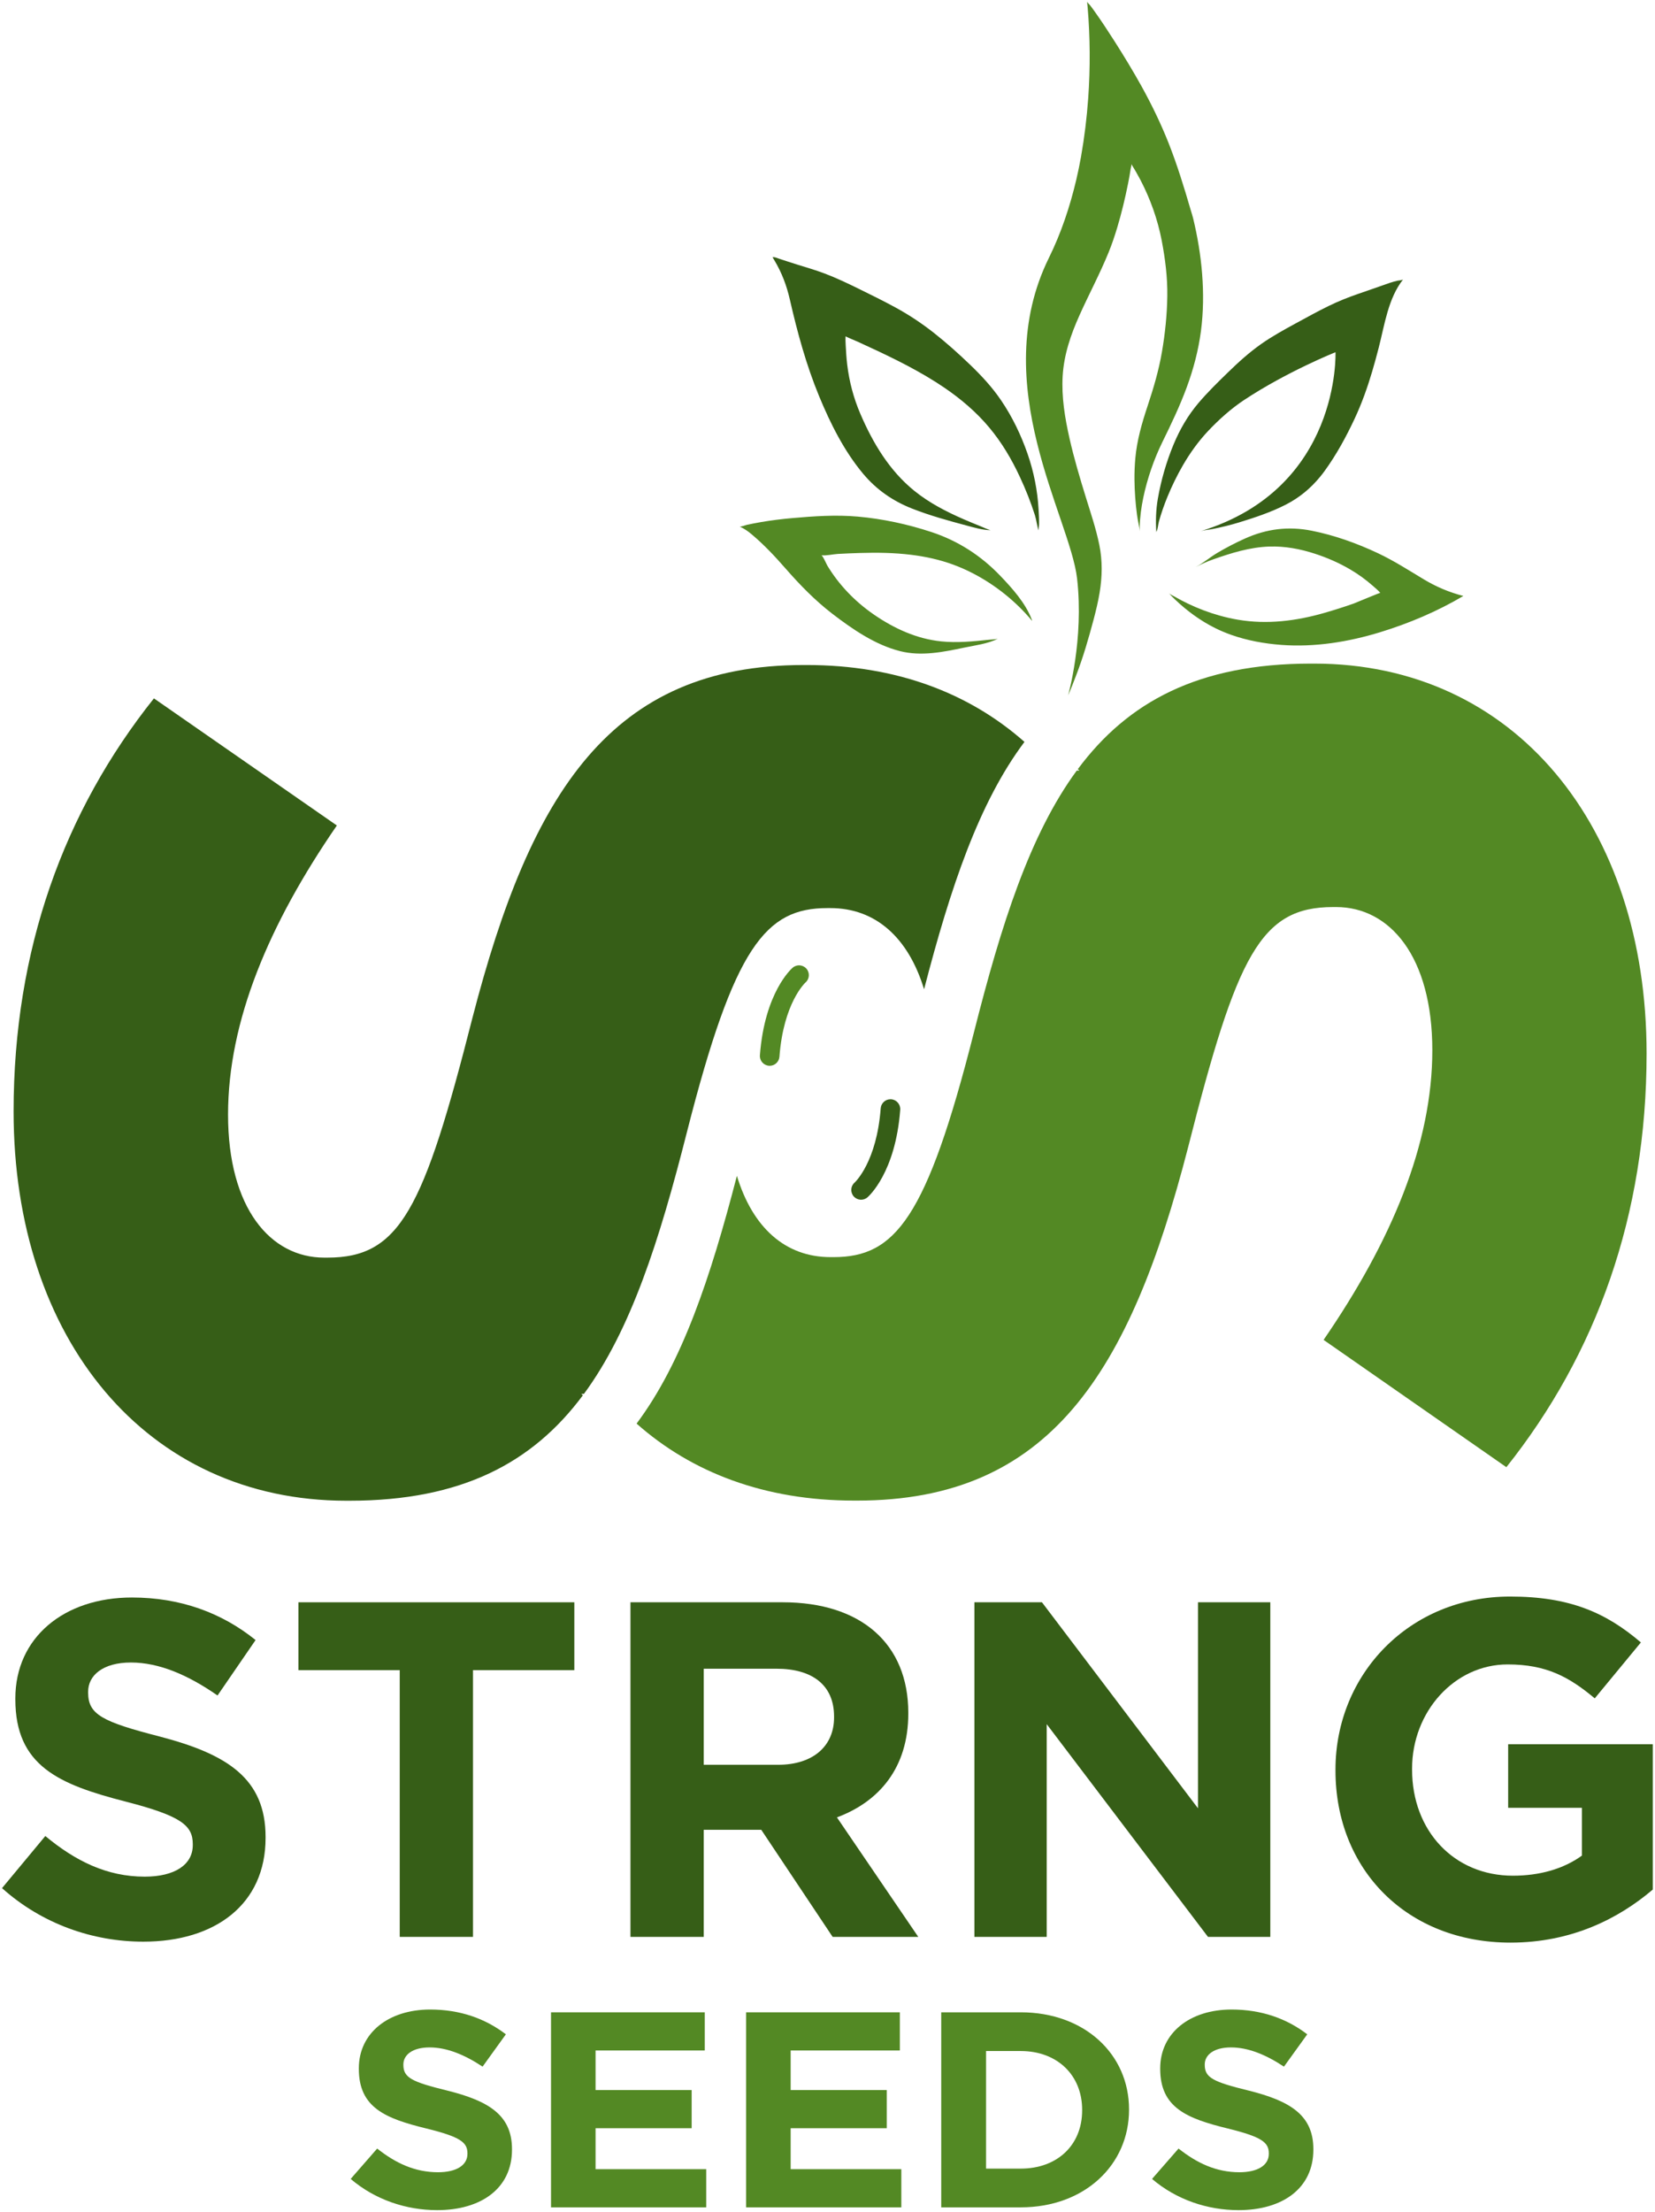<?xml version="1.0" encoding="UTF-8"?> <svg xmlns="http://www.w3.org/2000/svg" width="581" height="776" viewBox="0 0 581 776" fill="none"><path d="M50.312 681.148C32.611 681.148 14.74 674.946 0.712 662.367L15.909 644.09C26.431 652.81 37.453 658.343 50.813 658.343C61.335 658.343 67.68 654.151 67.68 647.276V646.94C67.68 640.399 63.672 637.047 44.133 632.016C20.587 625.98 5.388 619.44 5.388 596.13V595.795C5.388 574.499 22.423 560.414 46.304 560.414C63.339 560.414 77.868 565.78 89.725 575.338L76.365 594.788C66.011 587.579 55.823 583.219 45.971 583.219C36.117 583.219 30.94 587.746 30.94 593.447V593.784C30.94 601.498 35.951 604.011 56.157 609.21C79.871 615.415 93.232 623.966 93.232 644.424V644.76C93.232 668.068 75.531 681.148 50.312 681.148Z" fill="#365E17"></path><path d="M166.047 585.902V679.472H140.329V585.902H104.757V562.09H201.621V585.902H166.047Z" fill="#365E17"></path><path d="M292.805 602.167C292.805 591.1 285.123 585.399 272.599 585.399H247.047V619.104H273.099C285.624 619.104 292.805 612.396 292.805 602.503V602.167ZM292.304 679.472L267.253 641.911H247.047V679.472H221.328V562.089H274.769C302.323 562.089 318.859 576.679 318.859 600.827V601.161C318.859 620.111 308.672 632.017 293.807 637.549L322.365 679.472H292.304Z" fill="#365E17"></path><path d="M424.073 679.471L367.457 604.851V679.471H342.074V562.09H365.785L420.565 634.363V562.09H445.948V679.471H424.073Z" fill="#365E17"></path><path d="M530.288 681.483C493.878 681.483 468.83 655.828 468.83 621.116V620.782C468.83 587.41 494.714 560.078 530.122 560.078C551.161 560.078 563.856 565.78 576.045 576.176L559.849 595.795C550.828 588.25 542.813 583.89 529.286 583.89C510.582 583.89 495.718 600.491 495.718 620.446V620.782C495.718 642.244 510.414 658.008 531.124 658.008C540.474 658.008 548.826 655.66 555.337 650.964V634.196H529.452V611.894H580.221V662.87C568.198 673.1 551.664 681.483 530.288 681.483Z" fill="#365E17"></path><path d="M153.467 775.33C142.633 775.33 131.695 771.714 123.109 764.382L132.411 753.728C138.85 758.811 145.597 762.036 153.774 762.036C160.214 762.036 164.098 759.592 164.098 755.584V755.39C164.098 751.578 161.645 749.623 149.686 746.691C135.273 743.172 125.971 739.359 125.971 725.772V725.578C125.971 713.164 136.397 704.955 151.014 704.955C161.441 704.955 170.334 708.08 177.591 713.652L169.414 724.991C163.077 720.788 156.841 718.247 150.81 718.247C144.779 718.247 141.61 720.886 141.61 724.21V724.406C141.61 728.902 144.677 730.367 157.046 733.396C171.561 737.014 179.738 741.999 179.738 753.923V754.119C179.738 767.706 168.902 775.33 153.467 775.33Z" fill="#538924"></path><path d="M193.439 774.352V705.932H247.411V719.322H209.078V733.201H242.811V746.594H209.078V760.961H247.922V774.352H193.439Z" fill="#538924"></path><path d="M261.931 774.352V705.932H315.903V719.322H277.57V733.201H311.303V746.594H277.57V760.961H316.415V774.352H261.931Z" fill="#538924"></path><path d="M379.897 740.142C379.897 728.022 371.207 719.517 358.329 719.517H346.165V760.766H358.329C371.207 760.766 379.897 752.458 379.897 740.337V740.142ZM358.329 774.351H330.423V705.931H358.329C380.817 705.931 396.355 720.69 396.355 739.947V740.142C396.355 759.397 380.817 774.351 358.329 774.351Z" fill="#538924"></path><path d="M434.794 775.33C423.961 775.33 413.024 771.714 404.434 764.382L413.738 753.728C420.177 758.811 426.924 762.036 435.101 762.036C441.541 762.036 445.426 759.592 445.426 755.584V755.39C445.426 751.578 442.973 749.623 431.013 746.691C416.6 743.172 407.298 739.359 407.298 725.772V725.578C407.298 713.164 417.724 704.955 432.341 704.955C442.766 704.955 451.662 708.08 458.917 713.652L450.742 724.991C444.404 720.788 438.166 718.247 432.136 718.247C426.108 718.247 422.936 720.886 422.936 724.21V724.406C422.936 728.902 426.002 730.367 438.373 733.396C452.889 737.014 461.064 741.999 461.064 753.923V754.119C461.064 767.706 450.23 775.33 434.794 775.33Z" fill="#538924"></path><path fill-rule="evenodd" clip-rule="evenodd" d="M359.646 260.259C343.674 281.537 333.706 311.227 324.402 347.048C318.877 328.889 307.358 318.565 291.527 318.565H290.423C268.83 318.565 257.759 331.944 241.149 397.153C231.515 435.143 221.477 466.591 205.003 488.977C204.682 488.977 204.375 488.997 204.059 488.997C204.242 489.163 204.439 489.317 204.625 489.48C187.038 513.087 162.155 526.464 122.681 526.464H121.575C51.273 526.464 4.774 469.612 4.774 389.908C4.774 333.059 22.487 284.567 54.039 244.996L118.255 289.584C94.451 324.139 80.059 358.137 80.059 391.025C80.059 423.908 95.003 441.187 113.826 441.187H114.935C140.397 441.187 148.701 424.464 165.867 357.024C186.349 277.881 214.581 233.293 282.115 233.293H283.222C314.481 233.293 340.159 243.04 359.646 260.259Z" fill="#365E17"></path><path fill-rule="evenodd" clip-rule="evenodd" d="M223.478 499.409C239.435 478.097 249.392 448.365 258.696 412.489C264.208 430.673 275.719 441.007 291.546 441.007H292.644C314.21 441.007 325.28 427.61 341.872 362.302C351.494 324.253 361.534 292.758 377.991 270.341C378.302 270.337 378.611 270.317 378.934 270.313C378.743 270.151 378.555 269.997 378.364 269.831C395.939 246.187 420.794 232.797 460.23 232.797H461.344C531.583 232.797 578.046 289.735 578.046 369.555C578.046 426.495 560.35 475.061 528.822 514.694L464.659 470.041C488.442 435.431 502.827 401.375 502.827 368.441C502.827 335.507 487.887 318.201 469.08 318.201H467.983C442.538 318.201 434.242 334.945 417.088 402.497C396.63 481.763 368.415 526.417 300.942 526.417H299.835C268.606 526.417 242.943 516.655 223.478 499.409Z" fill="#538924"></path><path fill-rule="evenodd" clip-rule="evenodd" d="M331.482 135.976C330.519 135.319 329.528 134.673 328.542 134.045C319.816 128.527 310.427 124.139 301.056 119.852C300.7 119.685 296.84 118.085 296.844 117.988C296.784 119.025 296.84 120.189 296.894 121.243C297.007 123.461 297.152 125.675 297.415 127.883C298.13 133.888 299.671 139.696 302.066 145.251C306.46 155.463 312.239 165.109 320.963 172.171C326.176 176.393 332.195 179.497 338.322 182.163C340.287 183.013 342.266 183.831 344.254 184.625C345.392 185.084 346.551 185.649 347.723 186.007C344.807 185.933 341.927 185.052 339.127 184.309C332.772 182.611 326.362 180.837 320.228 178.431C313.448 175.767 307.702 171.801 303.01 166.197C296.33 158.209 291.52 148.585 287.564 139.008C283.04 128.064 279.934 116.668 277.294 105.139C276.154 100.159 274.482 95.708 271.842 91.293C271.634 90.948 271.424 90.605 271.216 90.261C271.882 90.067 272.759 90.513 273.4 90.721C275.604 91.436 277.803 92.183 280.024 92.865C283.22 93.84 286.426 94.787 289.551 95.969C293.62 97.512 297.564 99.392 301.482 101.311C305.846 103.456 310.231 105.609 314.507 107.945C319.196 110.513 323.635 113.457 327.842 116.769C332.299 120.284 336.536 124.081 340.624 128.008C344.591 131.821 348.327 135.851 351.422 140.411C355.362 146.189 358.434 152.591 360.73 159.189C362.927 165.529 364.23 172.065 364.603 178.764C364.706 180.456 364.807 182.139 364.776 183.833C364.763 184.588 364.562 185.325 364.632 186.089C364.002 184.387 363.874 182.495 363.32 180.753C361.858 176.155 360.062 171.645 358.014 167.271C355.162 161.133 351.698 155.265 347.347 150.056C342.791 144.587 337.358 139.971 331.482 135.976ZM463.406 167.296C460.08 171.337 456.146 174.597 451.408 177.024C446.202 179.689 440.614 181.539 435.039 183.253C431.95 184.197 428.806 184.957 425.642 185.592C424.323 185.856 422.86 185.933 421.574 186.324C470.748 171.239 468.835 123.555 468.835 123.555C468.835 123.555 451.871 130.32 436.715 140.348C432.164 143.359 427.8 147.277 424.072 151.244C420.659 154.872 417.759 158.931 415.26 163.236C413.178 166.835 411.355 170.583 409.783 174.425C408.654 177.199 407.658 180.029 406.855 182.912C406.559 183.952 406.499 185.569 405.984 186.509C405.954 186.569 405.954 186.664 405.939 186.728C405.671 182.833 405.794 178.857 406.46 174.993C407.596 168.481 409.458 162.027 411.987 155.925C414.179 150.653 417.022 145.737 420.722 141.384C423.938 137.596 427.524 134.096 431.086 130.637C434.755 127.063 438.563 123.617 442.758 120.668C446.608 117.964 450.727 115.701 454.847 113.459C458.704 111.365 462.55 109.231 466.49 107.309C469.866 105.664 473.348 104.28 476.902 103.056C479.718 102.079 482.54 101.127 485.352 100.119C487.096 99.493 488.84 98.861 490.651 98.456C491.02 98.376 492.359 98.301 492.586 98.009C487.343 104.589 486.07 113.945 484.039 121.861C483.304 124.704 482.54 127.545 481.703 130.359C480.03 135.984 478.071 141.499 475.583 146.819C472.6 153.196 469.167 159.505 465.022 165.211C464.5 165.928 463.959 166.625 463.406 167.296Z" fill="#365E17"></path><path fill-rule="evenodd" clip-rule="evenodd" d="M319.852 194.626C313.898 193.893 307.842 193.814 301.844 193.996C299.265 194.077 296.692 194.172 294.112 194.322C292.308 194.434 290.085 195.004 288.317 194.792C288.83 194.849 290.11 197.85 290.416 198.373C291.418 200.038 292.517 201.645 293.689 203.192C296.042 206.266 298.712 209.092 301.64 211.621C303.305 213.061 305.054 214.402 306.866 215.649C313.929 220.498 321.861 224.136 330.457 225.006C336.008 225.569 341.597 225.022 347.117 224.438C348.157 224.33 349.252 224.3 350.266 224.101C346.668 225.868 342.321 226.394 338.445 227.201C331.09 228.738 323.457 230.312 316.014 228.436C307.284 226.241 299.277 220.742 292.233 215.34C286.101 210.634 280.822 205.194 275.741 199.394C272.004 195.125 268.161 191.028 263.797 187.377C262.509 186.294 261.205 185.404 259.646 184.72C260.008 184.878 261.673 184.234 262.124 184.133C263.772 183.769 265.433 183.453 267.101 183.162C270.736 182.534 274.402 182.086 278.081 181.758C285.749 181.078 293.461 180.548 301.15 181.229C309.893 182.001 318.716 183.912 327.049 186.664C336.372 189.748 344.408 194.938 351.194 202.03C355.332 206.352 359.96 211.497 362.148 217.19C362.228 217.394 362.309 217.584 362.314 217.796C356.621 210.956 349.436 205.213 341.541 201.124C339.301 199.966 336.985 198.942 334.609 198.07C329.82 196.314 324.862 195.242 319.852 194.626ZM400.145 186.47C399.925 184.517 399.417 182.569 399.156 180.612C398.606 176.529 398.309 172.402 398.264 168.28C398.241 165.808 398.338 163.325 398.554 160.865C399.118 154.494 400.868 148.434 402.881 142.394C404.952 136.165 406.805 129.921 407.91 123.437C409.017 117.012 409.693 110.465 409.79 103.944C409.888 97.337 409.064 90.844 407.825 84.366C406.401 76.982 403.845 69.814 400.372 63.149C399.37 61.236 398.293 59.366 397.149 57.538C397.313 57.802 396.957 59.018 396.92 59.286C396.662 61.026 396.349 62.757 395.998 64.478C394.968 69.596 393.746 74.707 392.249 79.709C391.35 82.706 390.345 85.702 389.158 88.598C386.112 96.069 382.294 103.181 378.996 110.526C375.917 117.352 373.489 124.432 373.053 131.962C372.628 139.281 373.844 146.613 375.446 153.73C377.032 160.738 379.082 167.636 381.208 174.5C382.916 180.026 384.788 185.521 385.934 191.2C387.057 196.746 386.953 202.354 386.025 207.925C385.497 211.124 384.73 214.277 383.902 217.404C382.152 223.961 380.298 230.416 377.856 236.748C376.928 239.157 376.02 241.574 374.968 243.93C374.968 243.93 380.582 224.336 378.113 202.909C375.645 181.488 346.38 134.848 368.22 90.469C372.52 81.772 375.6 72.506 377.83 63.081C378.468 60.373 379.026 57.646 379.513 54.901C380.698 48.138 381.541 41.293 382.024 34.44C382.772 23.826 382.716 13.142 381.822 2.538C381.761 1.874 381.685 1.21 381.612 0.545C381.644 0.854 382.424 1.52 382.624 1.773C383.233 2.556 383.818 3.37 384.394 4.18C386.788 7.542 389.046 10.998 391.269 14.474C394.588 19.672 397.797 24.956 400.794 30.353C404.312 36.721 407.494 43.278 410.188 50.049C413.241 57.741 415.666 65.653 417.982 73.594C418.274 74.581 418.612 75.564 418.853 76.558C420.408 82.978 421.5 89.513 422.016 96.098C422.538 102.769 422.47 109.496 421.604 116.133C420.706 122.916 418.957 129.542 416.581 135.954C414.154 142.533 411.116 148.868 408.026 155.154C405.082 161.156 402.753 167.953 401.377 174.497C400.664 177.913 400.181 181.437 400.084 184.932C400.069 185.454 400.084 185.954 400.145 186.47ZM432.102 222.672C430.213 221.996 428.365 221.218 426.57 220.326C421.377 217.741 416.668 214.277 412.48 210.288C411.701 209.55 410.952 208.798 410.265 207.986C410.73 208.536 411.732 208.924 412.325 209.276C413.866 210.172 415.44 210.996 417.046 211.762C420.613 213.469 424.324 214.881 428.145 215.945C430.3 216.552 432.466 217.049 434.672 217.414C444.837 219.125 455.057 217.845 464.91 215.013C468.374 214.016 471.821 212.926 475.226 211.726C475.993 211.454 484.454 207.865 484.556 207.993C483.813 207.077 482.813 206.277 481.926 205.5C479.472 203.333 476.813 201.413 473.981 199.754C470.082 197.466 465.905 195.644 461.601 194.248C456.413 192.55 450.998 191.546 445.525 191.736C438.784 191.972 432.318 193.973 426.001 196.197C423.81 196.966 421.769 197.868 419.706 198.966C422.352 197.558 424.76 195.494 427.352 193.956C430.501 192.096 433.744 190.409 437.072 188.917C444.666 185.512 452.313 184.548 460.49 186.18C468.51 187.774 476.444 190.622 483.828 194.11C489.425 196.756 494.6 200.096 499.898 203.273C504.297 205.904 508.77 207.786 513.721 209.073C504.536 214.494 494.685 218.672 484.5 221.789C473.385 225.194 461.524 227.109 449.88 226.241C443.857 225.79 437.809 224.704 432.102 222.672Z" fill="#538924"></path><path d="M270.202 373.886C270.118 373.886 270.029 373.882 269.942 373.873C268.047 373.732 266.629 372.082 266.773 370.185C268.438 348.097 277.881 339.808 278.281 339.468C279.73 338.232 281.894 338.404 283.134 339.852C284.355 341.286 284.19 343.441 282.769 344.674C282.574 344.856 275.047 351.902 273.629 370.702C273.49 372.512 271.982 373.886 270.202 373.886Z" fill="#538924"></path><path d="M312.595 385.629C312.686 385.629 312.775 385.636 312.864 385.638C314.75 385.781 316.17 387.434 316.027 389.329C314.364 411.417 304.919 419.706 304.515 420.049C303.071 421.282 300.91 421.11 299.671 419.665C298.448 418.226 298.607 416.073 300.039 414.837C300.223 414.661 307.763 407.612 309.176 388.81C309.31 387.008 310.815 385.629 312.595 385.629Z" fill="#365E17"></path></svg> 